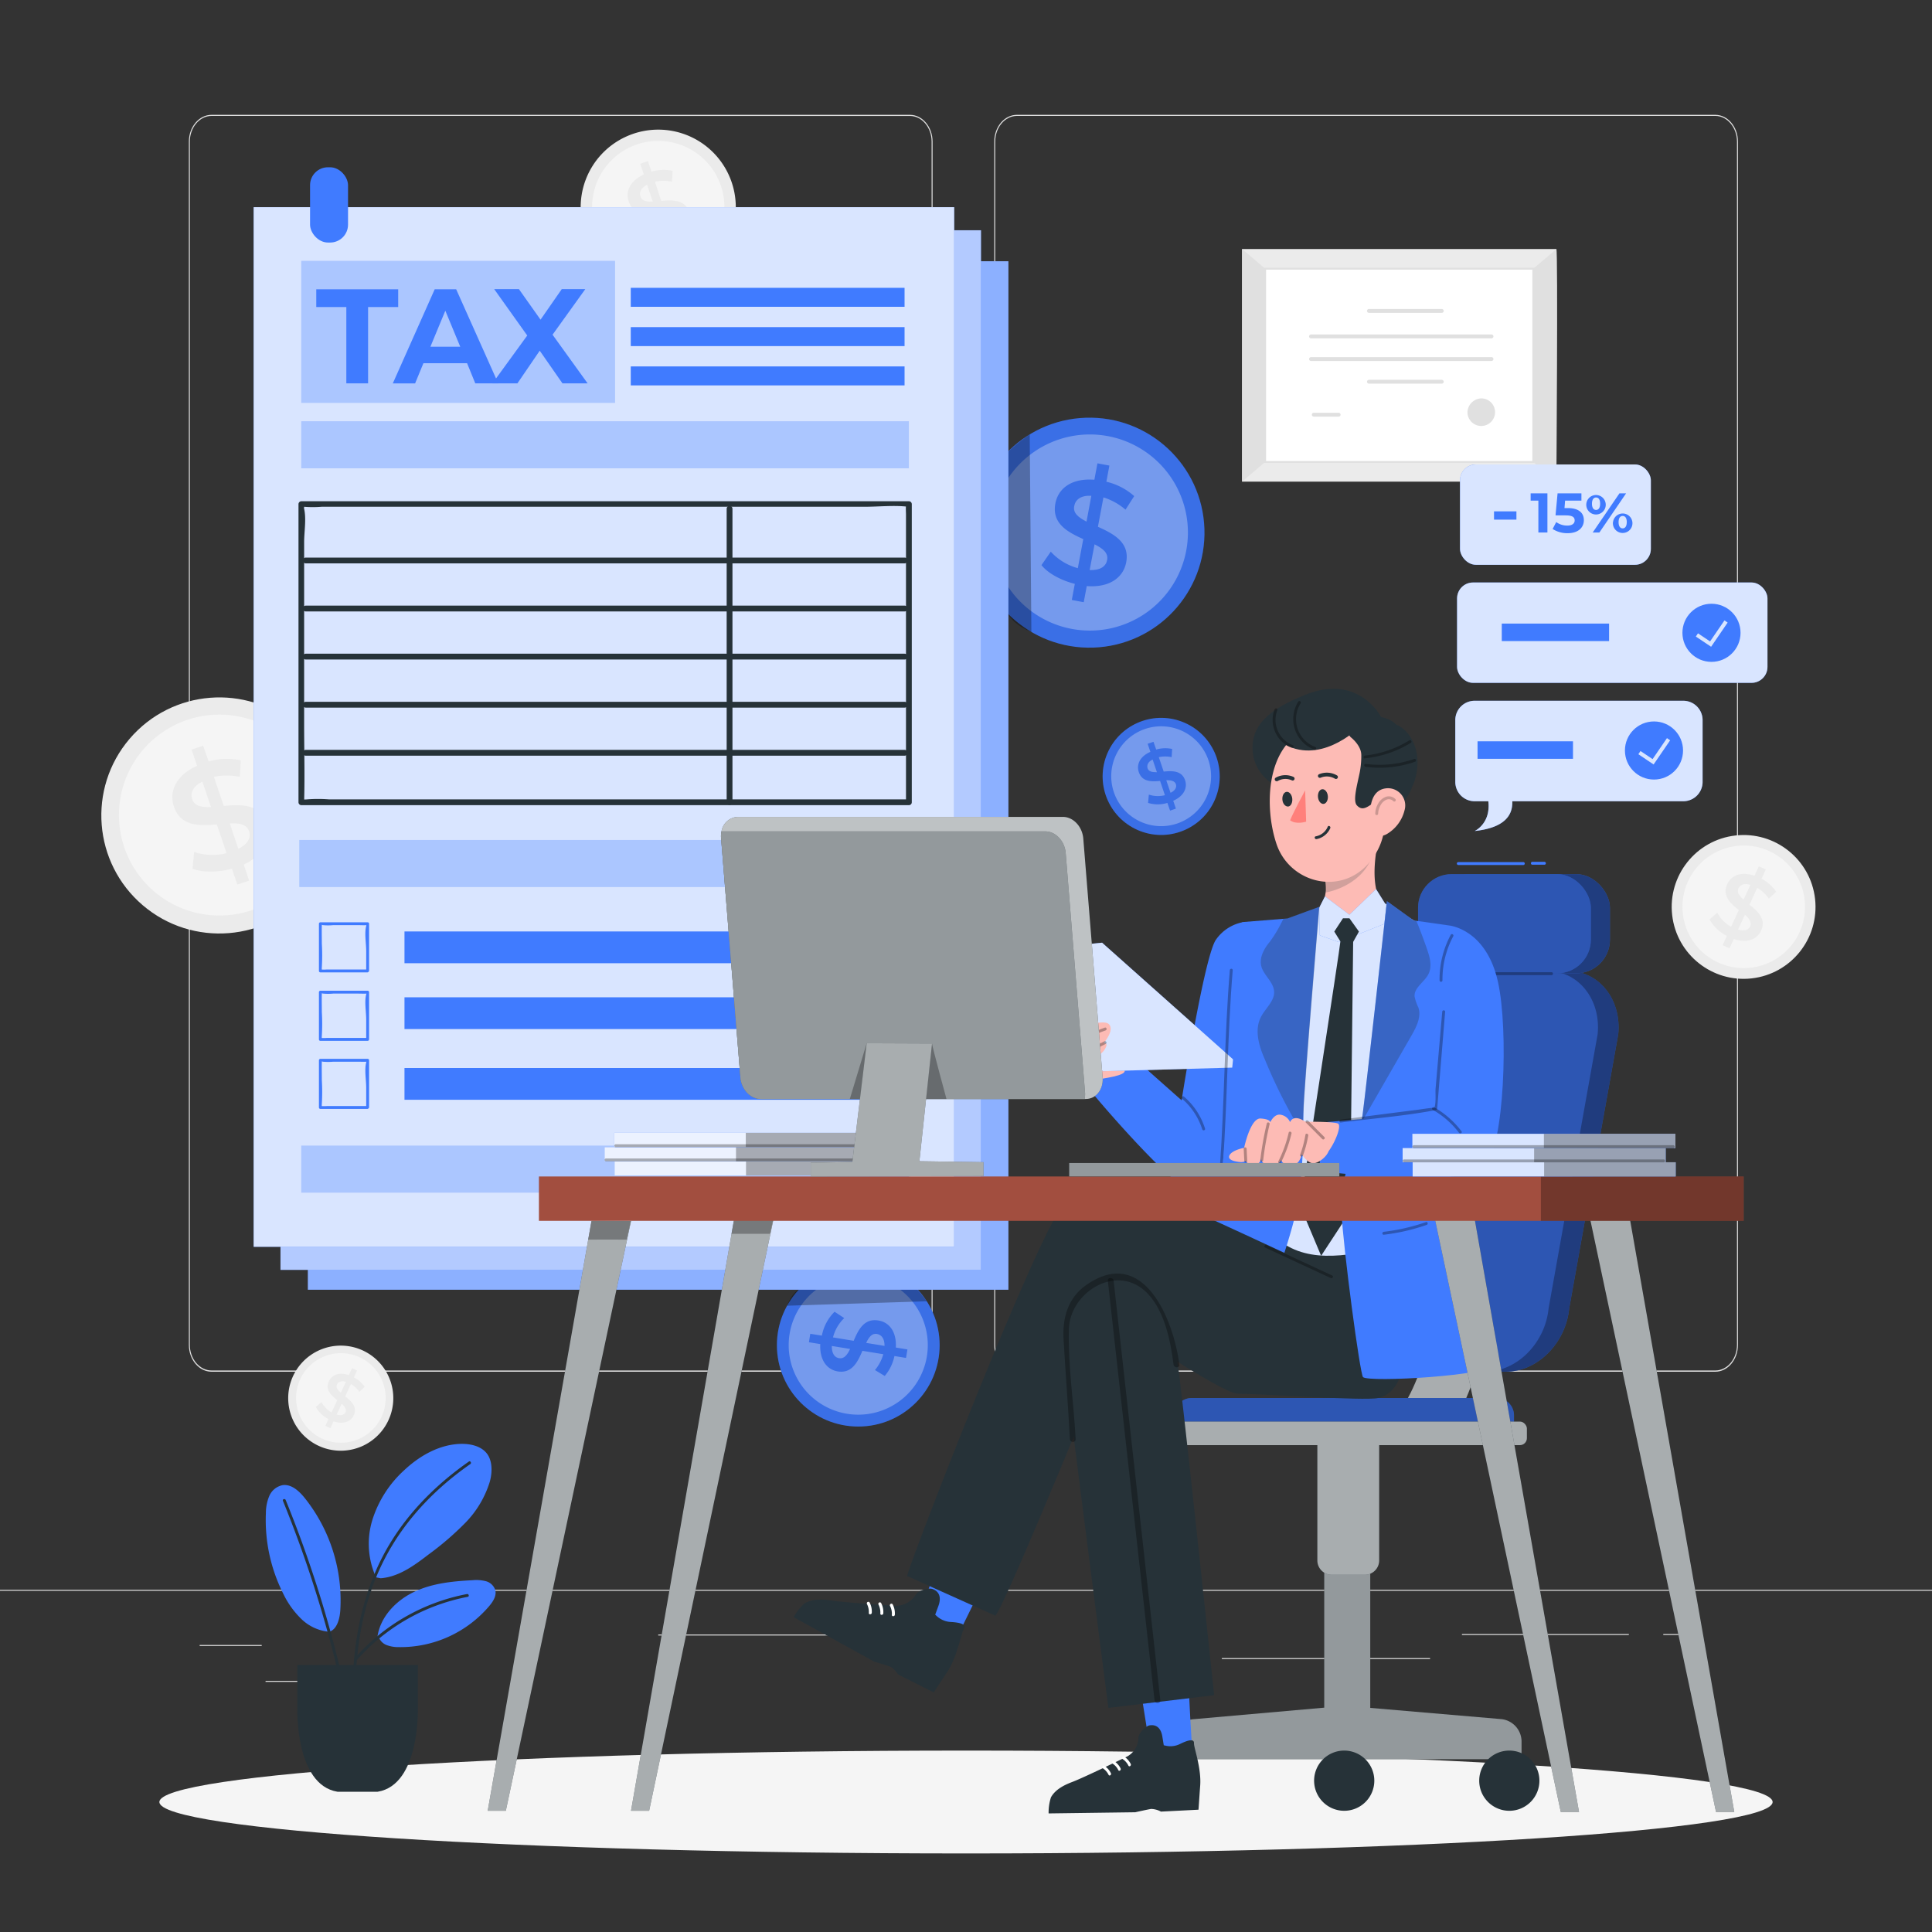 <svg xmlns="http://www.w3.org/2000/svg" viewBox="0 0 500 500"><rect x="0" y="0" width="500" height="500" fill="#333333" stroke="none"/><defs><style>.cls-1{fill:#e0e0e0;}.cls-2{fill:#ebebeb;}.cls-3,.cls-6{fill:#f5f5f5;}.cls-18,.cls-19,.cls-20,.cls-21,.cls-24,.cls-3,.cls-30,.cls-9{isolation:isolate;}.cls-11,.cls-12,.cls-13,.cls-18,.cls-20,.cls-27,.cls-28,.cls-31,.cls-4,.cls-9{fill:#fff;}.cls-4,.cls-5{stroke:#e0e0e0;}.cls-16,.cls-4{stroke-miterlimit:10;}.cls-4{stroke-width:0.5px;}.cls-16,.cls-26,.cls-5{fill:none;}.cls-26,.cls-5{stroke-linecap:round;stroke-linejoin:round;}.cls-14,.cls-7{fill:#407bff;}.cls-8{opacity:0.1;}.cls-10,.cls-14,.cls-19,.cls-22,.cls-9{opacity:0.3;}.cls-11{opacity:0.4;}.cls-12,.cls-18{opacity:0.6;}.cls-13,.cls-16,.cls-17{opacity:0.8;}.cls-15,.cls-17,.cls-24,.cls-30{fill:#263238;}.cls-16{stroke:#fff;}.cls-20,.cls-21{opacity:0.5;}.cls-23{fill:#fdbbb5;}.cls-24,.cls-26{opacity:0.2;}.cls-25{fill:#ff807b;}.cls-26{stroke:#000;stroke-width:0.75px;}.cls-28{opacity:0.9;}.cls-29{fill:#a24e3f;}.cls-31{opacity:0.7;}</style></defs><title>mess</title><g id="Background_complete" data-name="Background complete"><path class="cls-1" d="M443.92,355H263.17c-3.23,0-5.86-3.11-5.86-6.94V36.65c0-3.82,2.63-6.93,5.86-6.93H443.92c3.23,0,5.86,3.11,5.86,6.93v311.4C449.78,351.88,447.15,355,443.92,355ZM263.17,30c-3.09,0-5.61,3-5.61,6.64v311.4c0,3.66,2.52,6.64,5.61,6.64H443.92c3.1,0,5.61-3,5.61-6.64V36.65C449.53,33,447,30,443.92,30Z"/><path class="cls-1" d="M235.49,355H54.75c-3.24,0-5.87-3.11-5.87-6.94V36.65c0-3.82,2.63-6.93,5.87-6.93H235.49c3.24,0,5.86,3.11,5.86,6.93v311.4C241.35,351.88,238.73,355,235.49,355ZM54.75,30c-3.1,0-5.62,3-5.62,6.64v311.4c0,3.66,2.52,6.64,5.62,6.64H235.49c3.1,0,5.61-3,5.61-6.64V36.65c0-3.66-2.51-6.64-5.61-6.64Z"/><rect class="cls-1" y="411.45" width="500" height="0.25"/><rect class="cls-1" x="51.67" y="425.72" width="16.06" height="0.25"/><rect class="cls-1" x="170.35" y="423.01" width="53.53" height="0.25"/><rect class="cls-1" x="68.73" y="435.01" width="36.25" height="0.25"/><rect class="cls-1" x="378.35" y="422.88" width="43.19" height="0.25"/><rect class="cls-1" x="430.45" y="422.88" width="6.33" height="0.25"/><rect class="cls-1" x="316.21" y="429.11" width="53.89" height="0.25"/><path class="cls-2" d="M162.07,35.34a20.07,20.07,0,1,1-10,26.56A20.06,20.06,0,0,1,162.07,35.34Z"/><path class="cls-3" d="M172.12,55l1.47,4.33c1.69-.87,2.16-2,1.81-3C175,55.08,173.73,54.88,172.12,55Z"/><path class="cls-3" d="M165.75,50.88c.4,1.18,1.64,1.35,3.19,1.29l-1.48-4.35C165.82,48.68,165.38,49.8,165.75,50.88Z"/><path class="cls-3" d="M164.87,37.37a17.12,17.12,0,1,0,21.7,10.72h0A17.12,17.12,0,0,0,164.87,37.37ZM174.49,62l.93,2.74-2,.68-.91-2.71a11.28,11.28,0,0,1-6.68,0l.27-2.85a9.93,9.93,0,0,0,5.51.21L170,55.14c-2.94.26-6.15.36-7.3-3-.84-2.5.24-5.25,3.91-7l-.93-2.76,2-.68.92,2.72a11.14,11.14,0,0,1,5.47-.2l-.17,2.81a10.53,10.53,0,0,0-4.4,0L171.12,52c2.94-.26,6.2-.38,7.34,3,.84,2.48-.27,5.26-4,7Z"/><circle class="cls-2" cx="451.25" cy="234.7" r="18.61" transform="translate(-23.61 52.44) rotate(-6.48)"/><path class="cls-3" d="M451.58,236.74l-1.77,3.84c1.69.5,2.71.07,3.14-.87S452.72,237.71,451.58,236.74Z"/><path class="cls-3" d="M449.91,229.93c-.49,1,.24,1.95,1.32,2.9L453,229C451.36,228.49,450.35,229,449.91,229.93Z"/><path class="cls-3" d="M457.94,220.29a15.86,15.86,0,1,0,7.74,21.05h0A15.85,15.85,0,0,0,457.94,220.29ZM448.71,243l-1.12,2.43-1.79-.82,1.12-2.41a10.45,10.45,0,0,1-4.49-4.26l2-1.74a9.24,9.24,0,0,0,3.57,3.66l2-4.34c-2.14-1.7-4.36-3.68-3-6.7,1-2.21,3.5-3.37,7.06-2.17l1.13-2.45L457,225l-1.12,2.41a10.36,10.36,0,0,1,3.8,3.37l-1.91,1.78a10,10,0,0,0-3-2.8l-2,4.39c2.14,1.7,4.4,3.7,3,6.69-1,2.21-3.54,3.37-7.12,2.17Z"/><path class="cls-2" d="M92.66,349a13.6,13.6,0,1,1-17.32,8.38A13.61,13.61,0,0,1,92.66,349Z"/><path class="cls-3" d="M88.43,363.29l-1.3,2.81c1.24.36,2,0,2.3-.63S89.26,364,88.43,363.29Z"/><path class="cls-3" d="M87.21,358.31c-.36.77.17,1.43,1,2.12l1.31-2.82C88.27,357.26,87.53,357.61,87.21,358.31Z"/><path class="cls-3" d="M93.08,351.27a11.59,11.59,0,1,0,5.66,15.39h0A11.59,11.59,0,0,0,93.08,351.27Zm-6.75,16.56-.82,1.78-1.3-.6.81-1.76a7.65,7.65,0,0,1-3.28-3.12l1.46-1.27a6.73,6.73,0,0,0,2.61,2.68l1.47-3.18c-1.56-1.24-3.19-2.69-2.17-4.89.75-1.62,2.57-2.47,5.17-1.59l.83-1.79,1.3.6-.82,1.77a7.54,7.54,0,0,1,2.78,2.45L93,360.22a7.23,7.23,0,0,0-2.18-2.05l-1.48,3.21c1.56,1.24,3.22,2.7,2.21,4.89-.75,1.61-2.59,2.46-5.21,1.58Z"/><circle class="cls-2" cx="56.76" cy="211.05" r="30.55" transform="translate(-140.67 117.34) rotate(-49.56)"/><path class="cls-3" d="M59.46,213.09l2.23,6.6c2.58-1.34,3.3-3,2.76-4.59C63.83,213.28,61.91,213,59.46,213.09Z"/><path class="cls-3" d="M49.76,206.89c.6,1.78,2.49,2.05,4.85,2l-2.24-6.62C49.86,203.52,49.2,205.24,49.76,206.89Z"/><path class="cls-3" d="M48.42,186.32a26,26,0,1,0,33,16.31h0A26,26,0,0,0,48.42,186.32Zm14.65,37.42,1.41,4.17-3.05,1L60,224.82c-3.72,1-7.66,1-10.17,0l.41-4.33a15,15,0,0,0,8.4.31l-2.52-7.43c-4.47.38-9.35.55-11.11-4.62-1.28-3.8.36-8,6-10.57L49.57,194l3-1L54,197.07a16.87,16.87,0,0,1,8.32-.29l-.25,4.27a16.31,16.31,0,0,0-6.71,0l2.55,7.52c4.47-.41,9.43-.58,11.16,4.54,1.29,3.78-.4,8-6,10.64Z"/><rect class="cls-2" x="332.02" y="53.88" width="60.2" height="81.34" transform="translate(267.57 456.67) rotate(-90)"/><rect class="cls-4" x="337.12" y="59.84" width="50.01" height="69.41" transform="translate(267.57 456.67) rotate(-90)"/><polygon class="cls-1" points="321.45 124.65 327.42 119.55 327.42 69.54 321.45 64.45 321.45 124.65"/><path class="cls-1" d="M402.79,124.65l-6-5.1v-50l6-5.09C403.23,64.62,402.79,124.65,402.79,124.65Z"/><path class="cls-5" d="M339.29,87.06H386"/><path class="cls-5" d="M339.29,92.92H386"/><path class="cls-5" d="M354.28,98.79h18.85"/><path class="cls-5" d="M346.44,107.32H340"/><path class="cls-1" d="M383.6,103.11a3.57,3.57,0,1,1-3.82,3.56A3.69,3.69,0,0,1,383.6,103.11Z"/><path class="cls-5" d="M354.28,80.47h18.85"/></g><g id="Shadow"><path class="cls-6" d="M458.75,466.36c0,7.35-93.46,13.31-208.75,13.31s-208.75-6-208.75-13.31S134.71,453.05,250,453.05,458.75,459,458.75,466.36Z"/></g><g id="Coins"><circle class="cls-7" cx="300.5" cy="200.91" r="15.15" transform="translate(6.39 411.07) rotate(-69.31)"/><circle class="cls-8" cx="300.5" cy="200.91" r="15.15" transform="translate(6.39 411.07) rotate(-69.31)"/><path class="cls-9" d="M301.83,201.93l1.11,3.26c1.28-.66,1.64-1.48,1.37-2.27S303.05,201.87,301.83,201.93Z"/><path class="cls-9" d="M297,198.85c.3.88,1.24,1,2.41,1l-1.11-3.29C297.07,197.18,296.75,198,297,198.85Z"/><path class="cls-9" d="M296.36,188.65a12.92,12.92,0,1,0,16.38,8.08h0A12.92,12.92,0,0,0,296.36,188.65Zm7.26,18.56.7,2.06-1.51.52-.69-2a8.51,8.51,0,0,1-5,0l.2-2.14a7.55,7.55,0,0,0,4.16.15l-1.25-3.69c-2.21.19-4.64.27-5.51-2.29-.63-1.88.18-4,3-5.24l-.71-2.09,1.51-.51.7,2a8.49,8.49,0,0,1,4.13-.15l-.13,2.12a8.07,8.07,0,0,0-3.32,0l1.26,3.73c2.22-.2,4.68-.29,5.54,2.25.63,1.88-.2,4-3,5.28Z"/><circle class="cls-7" cx="281.96" cy="137.85" r="29.76" transform="translate(-4.44 9.48) rotate(-1.91)"/><circle class="cls-8" cx="281.96" cy="137.85" r="29.76" transform="translate(-4.44 9.48) rotate(-1.91)"/><path class="cls-9" d="M283.27,140.87,282,147.54c2.82.09,4.22-1,4.52-2.59C286.9,143.11,285.41,141.94,283.27,140.87Z"/><path class="cls-9" d="M278,131c-.34,1.81,1.13,2.93,3.19,4l1.25-6.7C279.69,128.17,278.31,129.31,278,131Z"/><path class="cls-9" d="M286.67,112.86A25.38,25.38,0,1,0,307,142.48h0A25.38,25.38,0,0,0,286.67,112.86Zm-5.41,38.77-.79,4.22-3.09-.58.78-4.17c-3.64-.91-7-2.78-8.63-4.85l2.41-3.48a14.62,14.62,0,0,0,7,4.27l1.41-7.52c-4-1.8-8.2-4-7.22-9.22.71-3.84,4.11-6.6,10.09-6.14l.8-4.25,3.09.58-.78,4.18a16.46,16.46,0,0,1,7.2,3.72l-2.25,3.51a16,16,0,0,0-5.71-3.17l-1.43,7.6c4,1.8,8.29,4,7.32,9.19-.72,3.83-4.16,6.61-10.19,6.16Z"/><path class="cls-10" d="M266.49,112.43l.43,51.11s-5-1.84-6.37-5.32,0-41,0-41A52.17,52.17,0,0,1,266.49,112.43Z"/><circle class="cls-7" cx="222.12" cy="348.13" r="21.06"/><circle class="cls-8" cx="222.12" cy="348.13" r="21.06"/><path class="cls-9" d="M220,349.11l-4.74-.77c0,2,.76,3,1.91,3.16C218.47,351.71,219.28,350.64,220,349.11Z"/><path class="cls-9" d="M226.92,345.22c-1.28-.21-2.06.85-2.76,2.32l4.76.78C228.93,346.37,228.1,345.41,226.92,345.22Z"/><path class="cls-9" d="M239.87,351.06a18,18,0,1,0-20.62,14.83h0A18,18,0,0,0,239.87,351.06Zm-27.52-3.2-3-.49.35-2.19,3,.48a11.71,11.71,0,0,1,3.29-6.18l2.5,1.64a10.48,10.48,0,0,0-2.91,5l5.35.88c1.21-2.85,2.69-5.87,6.4-5.26,2.73.44,4.74,2.8,4.51,7l3,.49-.36,2.2-3-.49a11.6,11.6,0,0,1-2.51,5.16l-2.53-1.53a11.23,11.23,0,0,0,2.16-4.1l-5.41-.88c-1.2,2.85-2.7,5.93-6.38,5.33-2.72-.45-4.74-2.84-4.52-7.11Z"/><path class="cls-10" d="M239.85,336.77l-36.16,1.15s1.23-3.59,3.67-4.6,29-.67,29-.67A37.52,37.52,0,0,1,239.85,336.77Z"/></g><g id="Documents"><rect class="cls-7" x="79.68" y="67.61" width="181.29" height="266.17"/><rect class="cls-11" x="79.68" y="67.61" width="181.29" height="266.17"/><rect class="cls-7" x="72.59" y="59.59" width="181.29" height="269.05"/><rect class="cls-12" x="72.59" y="59.59" width="181.29" height="269.05"/><rect class="cls-7" x="65.65" y="53.62" width="181.29" height="269.05"/><rect class="cls-13" x="65.65" y="53.62" width="181.29" height="269.05"/><rect class="cls-14" x="77.96" y="67.5" width="81.22" height="36.77"/><path class="cls-7" d="M89.63,79.46H81.85V74.87h21.2v4.59H95.26V99.21H89.63Z"/><path class="cls-7" d="M120.88,94h-11.3l-2.15,5.22h-5.77L112.5,74.87h5.56l10.88,24.34H123Zm-1.77-4.27-3.86-9.32-3.86,9.32Z"/><path class="cls-7" d="M145.56,99.21l-5.88-8.45-5.77,8.45h-6.46l9-12.38-8.55-12h6.4l5.59,7.9,5.49-7.9h6.09L143,86.62l9.07,12.59Z"/><rect class="cls-7" x="163.24" y="74.49" width="70.86" height="4.91"/><rect class="cls-7" x="163.24" y="84.66" width="70.86" height="4.91"/><rect class="cls-7" x="163.24" y="94.83" width="70.86" height="4.91"/><rect class="cls-14" x="77.96" y="109.02" width="157.26" height="12.18"/><rect class="cls-14" x="77.96" y="296.48" width="157.26" height="12.18"/><rect class="cls-14" x="77.45" y="217.39" width="157.77" height="12.18"/><rect class="cls-7" x="104.68" y="241.06" width="129.14" height="8.22"/><rect class="cls-7" x="104.68" y="258.1" width="129.14" height="8.22"/><rect class="cls-7" x="104.68" y="276.4" width="129.14" height="8.22"/><path class="cls-15" d="M235.22,206.88H85.16a36.28,36.28,0,0,0-5.71,0,6.84,6.84,0,0,1-1.28,0c-.46,0,.52,1.19.54.41.19-6.64,0-13.32,0-20v-47c0-2.6.6-6,0-8.57-.13-.54.36-1.67-.37-.93s-.19.28.29.36a28.75,28.75,0,0,0,4.64,0H223.76c3.66,0,7.65-.44,11.29,0,.2,0-.5-1.23-.58-.33s0,1.66,0,2.48v74.26a.75.75,0,0,0,1.5,0V130.47a.76.76,0,0,0-.75-.75H78a.76.76,0,0,0-.75.75v77.16a.76.76,0,0,0,.75.75H235.22A.75.75,0,0,0,235.22,206.88Z"/><path class="cls-15" d="M188.06,131.67v75.9a.75.75,0,0,0,1.5,0v-75.9a.75.75,0,0,0-1.5,0Z"/><path class="cls-15" d="M79.12,145.8h155a.75.75,0,0,0,0-1.5h-155a.75.75,0,0,0,0,1.5Z"/><path class="cls-15" d="M79.12,158.24h155a.75.75,0,0,0,0-1.5h-155a.75.75,0,0,0,0,1.5Z"/><path class="cls-15" d="M79.12,170.68h155a.75.75,0,0,0,0-1.5h-155a.75.75,0,0,0,0,1.5Z"/><path class="cls-15" d="M79.12,183.13h155a.75.75,0,0,0,0-1.5h-155a.75.75,0,0,0,0,1.5Z"/><path class="cls-15" d="M79.12,195.57h155a.75.75,0,0,0,0-1.5h-155a.75.75,0,0,0,0,1.5Z"/><path class="cls-7" d="M95.12,250.9H84.64a9.86,9.86,0,0,1-1.63,0c-.26-.05.29.6.28.22a4.28,4.28,0,0,1,0-.8,51.9,51.9,0,0,0,0-6.11c0-1.66-.05-3.33,0-5,0,.33-.61,0,.32.22a14.22,14.22,0,0,0,2.61,0h6.62c.65,0,1.33.05,2,0,.15,0,.13-.57-.07.2-.49,1.89,0,4.54,0,6.49v5.14a.38.38,0,0,0,.75,0V239.06a.38.38,0,0,0-.38-.37H82.91a.38.38,0,0,0-.37.37v12.21a.38.38,0,0,0,.37.38H95.12A.38.38,0,0,0,95.12,250.9Z"/><path class="cls-7" d="M95.12,268.61H84.64a9.86,9.86,0,0,1-1.63,0c-.26-.05.29.6.28.22a4.28,4.28,0,0,1,0-.8,51.9,51.9,0,0,0,0-6.11c0-1.66-.05-3.33,0-5,0,.33-.61,0,.32.22a14.22,14.22,0,0,0,2.61,0h6.62c.65,0,1.33.05,2,0,.15,0,.13-.58-.07.2-.49,1.89,0,4.54,0,6.49V269a.38.38,0,0,0,.75,0V256.77a.38.38,0,0,0-.38-.37H82.91a.38.38,0,0,0-.37.37V269a.38.38,0,0,0,.37.38H95.12A.38.38,0,0,0,95.12,268.61Z"/><path class="cls-7" d="M95.12,286.24H84.64a9.86,9.86,0,0,1-1.63,0c-.26-.05.29.6.28.21a4.17,4.17,0,0,1,0-.79,51.9,51.9,0,0,0,0-6.11c0-1.67-.05-3.33,0-5,0,.32-.61,0,.32.22a15.17,15.17,0,0,0,2.61,0h6.62c.65,0,1.33.05,2,0,.15,0,.13-.58-.07.2-.49,1.89,0,4.54,0,6.49v5.14a.38.38,0,0,0,.75,0V274.4a.38.38,0,0,0-.38-.37H82.91a.38.38,0,0,0-.37.37v12.21a.38.38,0,0,0,.37.38H95.12A.38.38,0,0,0,95.12,286.24Z"/><rect class="cls-7" x="80.24" y="43.29" width="9.83" height="19.48" rx="4.63"/></g><g id="Speech_Bubbles" data-name="Speech Bubbles"><rect class="cls-7" x="377.09" y="150.75" width="80.33" height="25.97" rx="4.12"/><rect class="cls-13" x="377.09" y="150.75" width="80.33" height="25.97" rx="4.12"/><path class="cls-7" d="M381.63,181.36h54a5,5,0,0,1,5,5v16a5,5,0,0,1-5,5H391.39c0,1.79,0,6.69-9.74,7.7,0,0,4.2-1.9,3.53-7.7h-3.55a5,5,0,0,1-5-5v-16A5,5,0,0,1,381.63,181.36Z"/><path class="cls-13" d="M381.63,181.36h54a5,5,0,0,1,5,5v16a5,5,0,0,1-5,5H391.39c0,1.79,0,6.69-9.74,7.7,0,0,4.2-1.9,3.53-7.7h-3.55a5,5,0,0,1-5-5v-16A5,5,0,0,1,381.63,181.36Z"/><rect class="cls-7" x="377.85" y="120.2" width="49.39" height="25.97" rx="4.12"/><rect class="cls-13" x="377.85" y="120.2" width="49.39" height="25.97" rx="4.12"/><path class="cls-7" d="M400.47,127.68v10.13h-2.34v-8.25h-2v-1.88Z"/><path class="cls-7" d="M409.9,134.63c0,1.79-1.32,3.36-4.21,3.36a7,7,0,0,1-3.87-1.09l.93-1.79a4.84,4.84,0,0,0,2.88.91c1.17,0,1.89-.49,1.89-1.32s-.52-1.32-2.36-1.32h-2.59l.53-5.7h6.17v1.88h-4.22l-.16,1.93h.82C408.71,131.49,409.9,132.83,409.9,134.63Z"/><path class="cls-7" d="M410.54,130.36a2.52,2.52,0,1,1,2.52,2.79A2.52,2.52,0,0,1,410.54,130.36Zm3.57,0c0-1.09-.42-1.61-1.05-1.61s-1.06.54-1.06,1.61.43,1.61,1.06,1.61S414.11,131.45,414.11,130.36Zm5-2.68h1.72l-6.91,10.13h-1.73Zm-1.66,7.46a2.52,2.52,0,1,1,2.5,2.79A2.52,2.52,0,0,1,417.43,135.14Zm3.56,0c0-1.08-.42-1.61-1.06-1.61s-1.06.52-1.06,1.61.44,1.6,1.06,1.6S421,136.21,421,135.14Z"/><rect class="cls-7" x="386.65" y="132.34" width="5.8" height="2.14"/><rect class="cls-7" x="388.66" y="161.38" width="27.77" height="4.53"/><circle class="cls-7" cx="442.93" cy="163.77" r="7.52"/><polyline class="cls-16" points="439.16 164.32 442.7 166.69 446.7 160.84"/><rect class="cls-7" x="382.39" y="191.85" width="24.7" height="4.53"/><circle class="cls-7" cx="428.05" cy="194.23" r="7.52"/><polyline class="cls-16" points="424.28 194.78 427.82 197.15 431.82 191.31"/></g><g id="Character"><path class="cls-17" d="M379.15,281.67s-3.67,73.57-19.52,86.23h16.95s15.11-25.06,16.24-86.23Z"/><path class="cls-18" d="M379.15,281.67s-3.67,73.57-19.52,86.23h16.95s15.11-25.06,16.24-86.23Z"/><path class="cls-7" d="M303.94,361.81h87.88a0,0,0,0,1,0,0v7.7a4.49,4.49,0,0,1-4.49,4.49h-78.9a4.49,4.49,0,0,1-4.49-4.49v-7.7A0,0,0,0,1,303.94,361.81Z" transform="translate(695.76 735.8) rotate(180)"/><path class="cls-19" d="M303.94,361.81h87.88a0,0,0,0,1,0,0v7.7a4.49,4.49,0,0,1-4.49,4.49h-78.9a4.49,4.49,0,0,1-4.49-4.49v-7.7A0,0,0,0,1,303.94,361.81Z" transform="translate(695.76 735.8) rotate(180)"/><path class="cls-15" d="M388.5,444.9,354.62,442V388.62H342.71v53.32l-34,3a5.86,5.86,0,0,0-5.28,5.82v4.52h90.35v-4.52A5.85,5.85,0,0,0,388.5,444.9Z"/><path class="cls-20" d="M388.5,444.9,354.62,442V388.62H342.71v53.32l-34,3a5.86,5.86,0,0,0-5.28,5.82v4.52h90.35v-4.52A5.85,5.85,0,0,0,388.5,444.9Z"/><path class="cls-15" d="M355.67,460.83a7.79,7.79,0,1,1-7.79-7.78A7.79,7.79,0,0,1,355.67,460.83Z"/><path class="cls-15" d="M382.82,460.83a7.79,7.79,0,1,0,7.78-7.78A7.78,7.78,0,0,0,382.82,460.83Z"/><path class="cls-15" d="M340.93,369.68h16a0,0,0,0,1,0,0v34.16a3.71,3.71,0,0,1-3.71,3.71h-8.58a3.71,3.71,0,0,1-3.71-3.71V369.68A0,0,0,0,1,340.93,369.68Z"/><path class="cls-18" d="M340.93,369.68h16a0,0,0,0,1,0,0v34.16a3.71,3.71,0,0,1-3.71,3.71h-8.58a3.71,3.71,0,0,1-3.71-3.71V369.68A0,0,0,0,1,340.93,369.68Z"/><rect class="cls-15" x="300.6" y="367.9" width="94.57" height="6.1" rx="1.81" transform="translate(695.76 741.9) rotate(180)"/><rect class="cls-18" x="300.6" y="367.9" width="94.57" height="6.1" rx="1.81" transform="translate(695.76 741.9) rotate(180)"/><path class="cls-7" d="M389.69,355H361.78c-8.18,0-14.08-7.35-13.19-16.41l12.69-70.93c.89-9.06,8.24-16.41,16.42-16.41h27.91c8.18,0,14.08,7.35,13.19,16.41l-12.69,70.93C405.22,347.64,397.87,355,389.69,355Z"/><path class="cls-19" d="M389.69,355H361.78c-8.18,0-14.08-7.35-13.19-16.41l12.69-70.93c.89-9.06,8.24-16.41,16.42-16.41h27.91c8.18,0,14.08,7.35,13.19,16.41l-12.69,70.93C405.22,347.64,397.87,355,389.69,355Z"/><path class="cls-19" d="M405.61,251.24h-5.33c8.18,0,14.08,7.35,13.19,16.41l-12.69,70.93c-.89,9.06-8.24,16.41-16.42,16.41h5.33c8.18,0,15.53-7.35,16.42-16.41l12.69-70.93C419.69,258.59,413.79,251.24,405.61,251.24Z"/><rect class="cls-7" x="371.93" y="226.22" width="44.72" height="25.67" rx="8.71"/><rect class="cls-21" x="371.93" y="226.22" width="44.72" height="25.67" rx="8.71"/><rect class="cls-7" x="366.99" y="226.22" width="44.72" height="25.67" rx="8.71"/><rect class="cls-19" x="366.99" y="226.22" width="44.72" height="25.67" rx="8.71"/><g class="cls-22"><path d="M401.59,251.61h-20a.38.38,0,0,0,0,.75h20a.38.38,0,0,0,0-.75Z"/></g><path class="cls-15" d="M357.42,185.56s-5.68-11.31-19.56-5.77c-8.76,3.49-14.88,7.8-13.52,15.79.9,5.31,6.27,9,9.55,8.64s26.81-9.93,26.81-9.93S365.75,187.41,357.42,185.56Z"/><path class="cls-23" d="M358.59,235.21c-5-5.56-2.32-17-.36-24.16l-16.61,11.58a19.31,19.31,0,0,1,.67,2.67c.35,1.63.91,2.23.84,5.24a15.13,15.13,0,0,1-1.56,5.12s.48,4.32,7.72,4.66A16.64,16.64,0,0,0,358.59,235.21Z"/><path class="cls-24" d="M355.73,217.76c-.13,8.63-8.15,12.41-12.64,13.21a11,11,0,0,0-.81-5.65Z"/><path class="cls-23" d="M358.6,201.5c.23,10.33.56,16.14-4.34,21.85-7.37,8.58-20.51,5.13-23.9-4.92-3.06-9.05-2.91-24.42,7.11-29.34A14.5,14.5,0,0,1,358.6,201.5Z"/><path class="cls-15" d="M343.65,206.05c.09,1-.41,1.95-1.12,2s-1.35-.75-1.44-1.8.41-1.95,1.12-2S343.56,205,343.65,206.05Z"/><path class="cls-15" d="M334.44,206.73c.09,1.05-.41,2-1.12,2s-1.36-.75-1.44-1.8.41-1.95,1.12-2S334.35,205.68,334.44,206.73Z"/><path class="cls-25" d="M337.77,204.55s-3,5.53-3.89,7.75c1.61,1.19,4.15.34,4.15.34Z"/><path class="cls-15" d="M346,201.53a.52.52,0,0,1-.51,0,4.16,4.16,0,0,0-3.67-.28.52.52,0,0,1-.68-.21.49.49,0,0,1,.23-.67,5.22,5.22,0,0,1,4.63.3.48.48,0,0,1,.18.67A.45.45,0,0,1,346,201.53Z"/><path class="cls-15" d="M330.18,202.13a.45.45,0,0,1-.21-.2.48.48,0,0,1,.19-.67,5.12,5.12,0,0,1,4.61-.19.5.5,0,0,1,.21.67.5.5,0,0,1-.68.2,4,4,0,0,0-3.64.19A.51.51,0,0,1,330.18,202.13Z"/><path class="cls-15" d="M352,188s-9,9.26-18.42,5.2S344,179.07,352,188Z"/><path class="cls-15" d="M364.69,190.27c-3.2-4.42-7.51-3-7.51-3a12.88,12.88,0,0,0-.82,2.51c-2.24-1.41-4.42-2.45-5.67-2.17-3.36.76-1.15,3.16-1.15,3.16s2.66,2,2.76,4.51a22.27,22.27,0,0,1-.43,4.75c-.69,3.33-1.8,7.26-.69,8.42,1.82,1.9,3.2-.2,7.17-2.58a4.5,4.5,0,0,1,2-.66c-.78,3.59-1.55,6.57-2.19,8.72a15.39,15.39,0,0,1-.64,1.78c3-4,6.37-8.67,7.41-10.78a7.68,7.68,0,0,0,.49-1.23C367,200.61,367.89,194.69,364.69,190.27Z"/><path class="cls-23" d="M363.5,209.68a9.85,9.85,0,0,1-4.49,6.11c-3,1.81-4.48-1.44-4.45-4.7,0-2.94.59-6.56,4-7.05A4.46,4.46,0,0,1,363.5,209.68Z"/><path class="cls-26" d="M360.85,207.06a2,2,0,0,0-2.09-.48,3.32,3.32,0,0,0-1.69,1.45,5,5,0,0,0-.78,2.54"/><g class="cls-22"><path d="M353.25,196.25a28.2,28.2,0,0,0,11.87-4c.41-.26,0-.91-.38-.65a27.34,27.34,0,0,1-11.49,3.94c-.47.05-.48.81,0,.75Z"/></g><g class="cls-22"><path d="M353.43,198.45a27.81,27.81,0,0,0,12.77-1.31c.46-.15.26-.88-.2-.72a27.51,27.51,0,0,1-12.57,1.28c-.48-.06-.47.7,0,.75Z"/></g><g class="cls-22"><path d="M340.38,193.32A7.7,7.7,0,0,1,336.61,182a.37.37,0,0,0-.65-.37,8.47,8.47,0,0,0,4.22,12.39c.45.18.64-.55.2-.73Z"/></g><g class="cls-22"><path d="M334.57,192.86a7.05,7.05,0,0,1-4-9.08c.16-.45-.57-.65-.72-.2a7.78,7.78,0,0,0,4.35,9.93c.44.19.82-.46.38-.65Z"/></g><path class="cls-15" d="M340.72,217.16a4.88,4.88,0,0,0,3.55-2.83c.19-.44-.46-.82-.65-.38a4.17,4.17,0,0,1-3.1,2.49c-.48.09-.28.81.2.72Z"/><path class="cls-7" d="M368,239.46l-9.43-5.59-9.19,3.78-8.26-2.72-4.21,2.72-4,10.79s-7.44,82.1-6.71,82.76,34.06,13.89,34.06,13.89l13-93.88Z"/><path class="cls-13" d="M368,239.46l-9.43-5.59-9.19,3.78-8.26-2.72-4.21,2.72-4,10.79s-7.44,82.1-6.71,82.76,34.06,13.89,34.06,13.89l13-93.88Z"/><path class="cls-15" d="M346.89,243.64c.05.71-10.39,68.51-10.39,68.51L341.91,325l7.71-11.78-.06-13.62.64-56.23Z"/><polygon class="cls-7" points="341.41 234.91 342.9 231.98 349.22 236.73 356.13 230.1 358.8 234.39 358.28 239.09 346.45 243.81 341.56 242.06 341.41 234.91"/><polygon class="cls-13" points="341.41 234.91 342.9 231.98 349.22 236.73 356.13 230.1 358.8 234.39 358.28 239.09 346.45 243.81 341.56 242.06 341.41 234.91"/><polygon class="cls-15" points="345.31 241.09 347.56 237.65 349.23 237.65 351.69 241.09 350.01 244.09 347.17 244.09 345.31 241.09"/><path class="cls-7" d="M314.71,243.16c-3,4.06-8.91,41.6-8.91,41.6l-13.92-12.35s-10.83,8-10.65,8.59,17.6,21.09,24.48,25.68,12.7-2.3,12.7-2.3l3.24-63.9v-1.82A11,11,0,0,0,314.71,243.16Z"/><g class="cls-22"><path d="M305.91,284.35a17.51,17.51,0,0,1,5.23,7.92c.15.46.87.26.72-.2a18.11,18.11,0,0,0-5.42-8.25c-.36-.32-.89.21-.53.53Z"/></g><path class="cls-23" d="M291,276.91c-.91-1.48-9.17-5.61-9.17-5.61l-4.55,2.42.35.36c1.25,1.27,5.51,5.52,6.35,5.31C285,279.14,291.88,278.4,291,276.91Z"/><path class="cls-7" d="M250,244.63c8.42,2.32,35.22-.66,35.22-.66l36.22,32.26-36,1S248.51,244.22,250,244.63Z"/><path class="cls-13" d="M250,244.63c8.42,2.32,35.22-.66,35.22-.66l36.22,32.26-36,1S248.51,244.22,250,244.63Z"/><path class="cls-23" d="M270.67,265.9c.23-.31-.2-3.12,2.24-3.7s10.24-2.15,9.55,0-5.87,3.31-5.87,3.31v1.27s8.7-3.31,10.36-1.76-1.37,5-1.37,5,1.47-.39.39,1.46-4.47,3.41-6.91,3-2.25-.88-3.81-2.83S270.08,266.68,270.67,265.9Z"/><g class="cls-22"><path d="M278.08,270.31a52.93,52.93,0,0,1,8.05-3.64c.45-.16.26-.88-.2-.72a53.28,53.28,0,0,0-8.22,3.71.37.37,0,0,0,.37.65Z"/></g><g class="cls-22"><path d="M279.92,272.8a39.57,39.57,0,0,0,6.26-2.65c.43-.22.05-.87-.38-.65a38.26,38.26,0,0,1-6.08,2.58c-.45.15-.26.87.2.72Z"/></g><path class="cls-15" d="M330.91,326.5l1.69-4.38c8.44,5.26,19.57,2.15,30.36-.29,0,0-.57,27.69-.57,27.3S330.91,326.5,330.91,326.5Z"/><g class="cls-22"><path d="M318.28,251.07c-1.4,16.94-1.37,34-2.57,50.92,0,.48.71.47.75,0,1.2-17,1.17-34,2.57-50.92,0-.48-.71-.48-.75,0Z"/></g><path class="cls-7" d="M341.41,234.7l-8.22,3-11.68.94L319.72,268l-3.23,32.68s-6.9,35.64-5.26,39,12.43,6.48,13.24,5.89,9-22.75,11-32.28,1.8-20.92,1.86-25.95S341.41,234.7,341.41,234.7Z"/><g class="cls-22"><path class="cls-15" d="M333.19,237.65h-1a36,36,0,0,1-3.5,6c-1.53,1.81-2.85,4.15-2.26,6.44s3.17,4.05,3.31,6.51-2.25,4.35-3.41,6.59c-1.74,3.37-.54,7.47,1,10.95a132.28,132.28,0,0,0,10,19.63,34,34,0,0,1,.07-6.48c.06-5,4.08-52.63,4.08-52.63Z"/></g><path class="cls-7" d="M377.35,223.86h16.94a.38.38,0,0,0,0-.75H377.35a.38.38,0,0,0,0,.75Z"/><path class="cls-7" d="M396.52,223.79h3.23a.38.38,0,0,0,0-.75h-3.23a.38.38,0,0,0,0,.75Z"/><path class="cls-7" d="M298,454.83,295.4,438.6s12.58-2.33,12.34-2.16.82,17,.82,17Z"/><path class="cls-15" d="M309,451.18c.1-1.44-2-.63-3.61.16a5.53,5.53,0,0,1-3.73.44l-.48-.11-.37-2.28c-.33-2-1.42-3.19-3.31-2.86-.93.17-2.84,1.9-2.87,3.27a5.63,5.63,0,0,1-3.37,5s-10.67,5.19-13.68,6.34c-1.79.68-4.36,1.79-5.59,4a12.72,12.72,0,0,0-.61,4.17l22.42-.3s3.2-.72,4.12-.86a5.75,5.75,0,0,1,2.53.69l9.72-.49c.07-.89.34-5,.42-6C311,457.71,309,452.48,309,451.18Z"/><path class="cls-27" d="M285.37,457.06a.35.35,0,0,1,.46-.05,4.82,4.82,0,0,1,1.67,1.89c.21.42-.39.85-.6.42a4.34,4.34,0,0,0-1.46-1.67.38.38,0,0,1-.08-.58Z"/><path class="cls-27" d="M287.88,455.78a.37.37,0,0,1,.47,0,4.79,4.79,0,0,1,1.66,1.89c.21.42-.38.86-.6.43a4.12,4.12,0,0,0-1.46-1.67.4.4,0,0,1-.07-.59Z"/><path class="cls-27" d="M290.5,454.68a.36.36,0,0,1,.47-.05,4.84,4.84,0,0,1,1.66,1.88c.21.43-.38.86-.6.43a4.19,4.19,0,0,0-1.46-1.67.39.39,0,0,1-.07-.59Z"/><path class="cls-7" d="M237.37,419.07l6.12-16.27s12.8,4.44,12.49,4.46-8.13,16.09-8.13,16.09Z"/><path class="cls-15" d="M249.48,421.51c.84-1.27-1.55-1.64-3.41-1.74a5.89,5.89,0,0,1-3.66-1.54l-.38-.35.84-2.3c.73-2,.36-3.67-1.55-4.35-.94-.34-3.6.26-4.35,1.51a6,6,0,0,1-5.7,2.81s-12.53-.79-15.9-1.31c-2-.31-4.94-.62-7.23.77a13.38,13.38,0,0,0-2.74,3.51L226.19,430s3.33,1,4.25,1.36,2,2,2,2l9.2,4.62c.53-.78,2.9-4.39,3.54-5.33C247.85,428.53,248.72,422.65,249.48,421.51Z"/><path class="cls-27" d="M224.62,414.56a.38.38,0,0,1,.45.2,5,5,0,0,1,.55,2.6c0,.5-.8.59-.77.08a4.59,4.59,0,0,0-.47-2.3.41.41,0,0,1,.23-.58Z"/><path class="cls-27" d="M227.6,414.7a.37.37,0,0,1,.45.19,5.05,5.05,0,0,1,.55,2.61c0,.5-.8.59-.77.08a4.57,4.57,0,0,0-.47-2.3.41.41,0,0,1,.23-.58Z"/><path class="cls-27" d="M230.59,415.05a.37.37,0,0,1,.45.19,5.05,5.05,0,0,1,.55,2.61c0,.5-.8.59-.78.08a4.37,4.37,0,0,0-.47-2.3.42.42,0,0,1,.24-.58Z"/><path class="cls-15" d="M234.78,407.88c-.29-1.17,34.48-91.06,41.07-97,8.85-8,25.22-.91,34.41,3.17s52.36,24.26,52.36,24.26,4.49,21.17-6,23.5c-3.49.78-30.64-1.12-36.31-1.12-3.95,0-30.47-18-30.47-18s-29,71.38-32.21,75.46"/><path class="cls-15" d="M275.85,355c0,2,11,87,11,87l27.37-3.28s-8.19-77.61-9.36-85.19a56.75,56.75,0,0,0-6.41-18.65C292.4,324.51,272.73,330.34,275.85,355Z"/><g class="cls-22"><path d="M305.21,353.13c-1.42-11.35-9.19-31.06-24.13-20.54-4.73,3.32-6.15,8.54-5.83,14,.5,8.61,1.18,17.21,1.63,25.83.05,1,1.55,1,1.5,0-.49-9.35-2-19-1.76-28.39s11.79-16.8,19.54-10.07c5.07,4.4,6.77,12.91,7.55,19.17.12.95,1.62,1,1.5,0Z"/></g><g class="cls-22"><path d="M300.29,440q-6.06-54.27-12.08-108.52c-.1-.95-1.6-1-1.5,0q6.06,54.26,12.08,108.52c.1,1,1.6,1,1.5,0Z"/></g><g class="cls-22"><path d="M327.41,322.87l17,7.89c.43.2.81-.44.38-.65l-17-7.89c-.44-.2-.82.44-.38.65Z"/></g><path class="cls-7" d="M365.88,238.21l-6.95-5s-5.61,50.47-6.32,55.45-5.93,15.17-5.45,24.89,4.82,42.23,5.6,42.86c1.71,1.38,32.74-.32,34.88-3.4S374,299.65,374,299.65l2.27-28.92L375,239.51Z"/><g class="cls-22"><path class="cls-15" d="M358.93,233.26s-5.61,50.47-6.32,55.45a17.77,17.77,0,0,1-.48,2.17L365.29,268c1.27-2.22,2.59-4.79,1.8-7.22a12.23,12.23,0,0,1-1-2.89c-.15-2.33,2.55-3.71,3.59-5.79s.33-4.46-.41-6.6c-.84-2.41-1.74-4.79-2.7-7.16l-.65-.12Z"/></g><g class="cls-22"><path d="M358.12,319.55A52.33,52.33,0,0,0,369.23,317c.46-.16.26-.88-.2-.72a51.71,51.71,0,0,1-10.91,2.51c-.48.05-.48.8,0,.75Z"/></g><path class="cls-7" d="M375,239.51s9.64.81,12.69,14.67c2.73,12.43,1.65,42.27-3.33,47.81s-42.85,1.13-42.85,1.13l.28-12.59L371.15,288l1.08-27.2Z"/><g class="cls-22"><path d="M373.31,253.77a23.61,23.61,0,0,1,2.79-11.46c.23-.42-.41-.8-.65-.38a24.43,24.43,0,0,0-2.89,11.84.38.38,0,0,0,.75,0Z"/></g><path class="cls-23" d="M346.26,290.78c-.92-.42-5.35-.49-8.42-.48a8,8,0,0,0-1.37-.72c-2.1-.77-2.6.83-2.6.83a3.2,3.2,0,0,0-2.27-1.88c-1.82-.49-2.87,1.94-2.87,1.94s.16-.83-2.49-1-4.26,7.58-4.26,7.58-3,.55-3.76,1.88,1.72,1.66,1.72,1.66c2,.44,2.37-.17,2.37-.17s.39.89,2.16,1a1.82,1.82,0,0,0,1.93-1.66c0,.22-.11,1.68,2.38,1.66,2.71,0,2.77-1.31,2.77-1.31.27,1.33,2,1.44,3.43,1.22s1.93-2.6,1.93-2.6,1.33,2.15,2.81,2.32c1.25.14,3.51-1.49,4.13-3.13C345.73,295.32,347.23,291.23,346.26,290.78Z"/><g class="cls-22"><path d="M347,290.51c8.19-1.05,16.56-1.68,24.66-3.24a.38.38,0,0,0,.28-.36L374,261.83c0-.48-.71-.48-.75,0l-1,11.55-.73,8.44c-.08,1,.21,4.19-.42,5,.27-.32-3.41.28-3.95.35L359,288.21l-12,1.55c-.47.06-.47.81,0,.75Z"/></g><g class="cls-22"><path d="M370.81,287.23a22.41,22.41,0,0,1,6.78,5.93c.29.37.94,0,.65-.38a23.31,23.31,0,0,0-7.06-6.2.37.37,0,0,0-.37.65Z"/></g><g class="cls-22"><path d="M322.78,300.5c-.06-1.07-.11-2.14-.16-3.21,0-.48-.77-.49-.75,0,.05,1.07.1,2.14.16,3.21,0,.48.77.49.75,0Z"/></g><g class="cls-22"><path d="M326.91,300.28a79.57,79.57,0,0,1,1.66-9.33c.11-.47-.61-.67-.72-.2a79.23,79.23,0,0,0-1.69,9.53c-.05.48.7.47.75,0Z"/></g><g class="cls-22"><path d="M331.48,300.93a34.14,34.14,0,0,0,2.76-7.59c.11-.47-.62-.67-.73-.2a33.14,33.14,0,0,1-2.67,7.41c-.22.43.43.81.64.38Z"/></g><g class="cls-22"><path d="M337.19,299.07a28.27,28.27,0,0,0,1.38-5.2c.08-.47-.65-.67-.72-.2a29.09,29.09,0,0,1-1.38,5.2c-.17.45.56.65.72.2Z"/></g><g class="cls-22"><path d="M338,290.56l4.24,4.26a.38.38,0,0,0,.53-.53L338.49,290a.38.38,0,0,0-.53.53Z"/></g></g><g id="Desk"><rect class="cls-7" x="159.04" y="300.54" width="68.07" height="3.67"/><rect class="cls-28" x="159.04" y="300.54" width="68.07" height="3.67"/><rect class="cls-10" x="193.07" y="300.54" width="34.03" height="3.67"/><rect class="cls-7" x="156.45" y="296.87" width="68.07" height="3.67"/><rect class="cls-28" x="156.45" y="296.87" width="68.07" height="3.67"/><rect class="cls-10" x="190.48" y="296.87" width="34.03" height="3.67"/><g class="cls-22"><path d="M156.79,300.56h67.26a.38.38,0,0,0,0-.75H156.79a.38.38,0,0,0,0,.75Z"/></g><rect class="cls-7" x="158.98" y="293.18" width="68.07" height="3.67"/><rect class="cls-28" x="158.98" y="293.18" width="68.07" height="3.67"/><rect class="cls-10" x="193.01" y="293.18" width="34.03" height="3.67"/><g class="cls-22"><path d="M159.32,296.88h67.22a.38.38,0,0,0,0-.75H159.32a.38.38,0,0,0,0,.75Z"/></g><polygon class="cls-15" points="190.17 314.49 163.31 468.62 168 468.62 200.4 314.49 190.17 314.49"/><polygon class="cls-18" points="190.17 314.49 163.31 468.62 168 468.62 200.4 314.49 190.17 314.49"/><path class="cls-10" d="M190.17,314.49s-.86,4.84-.87,4.82,10,0,10,0l1.05-4.82-9.85-.11"/><polygon class="cls-15" points="153.08 315.99 126.22 468.62 130.91 468.62 163.31 315.99 153.08 315.99"/><polygon class="cls-18" points="153.08 315.99 126.22 468.62 130.91 468.62 163.31 315.99 153.08 315.99"/><path class="cls-10" d="M153.08,316s-.85,4.83-.87,4.81,10,0,10,0l1.05-4.81-9.85-.11"/><polygon class="cls-15" points="421.79 315.31 448.83 468.94 444.11 468.94 411.49 315.31 421.79 315.31"/><polygon class="cls-18" points="421.79 315.31 448.83 468.94 444.11 468.94 411.49 315.31 421.79 315.31"/><polygon class="cls-15" points="381.61 315.31 408.65 468.94 403.93 468.94 371.31 315.31 381.61 315.31"/><polygon class="cls-18" points="381.61 315.31 408.65 468.94 403.93 468.94 371.31 315.31 381.61 315.31"/><rect class="cls-29" x="139.47" y="304.47" width="311.79" height="11.48"/><rect class="cls-10" x="398.78" y="304.47" width="52.47" height="11.48"/><rect class="cls-15" x="276.7" y="300.99" width="69.92" height="3.47"/><rect class="cls-20" x="276.7" y="300.99" width="69.92" height="3.47"/><path class="cls-30" d="M285.36,278.86c.24,3.07-1.71,5.56-4.36,5.56H196.89c-2.67,0-5-2.49-5.27-5.56l-5-61.89a5.67,5.67,0,0,1,.11-1.81,4.44,4.44,0,0,1,4.25-3.75h84.1c2.67,0,5,2.49,5.27,5.56Z"/><path class="cls-31" d="M285.36,278.86c.24,3.07-1.71,5.56-4.36,5.56H196.89c-2.67,0-5-2.49-5.27-5.56l-5-61.89a5.67,5.67,0,0,1,.11-1.81,4.44,4.44,0,0,1,4.25-3.75h84.1c2.67,0,5,2.49,5.27,5.56Z"/><path class="cls-30" d="M280.7,284.42H196.89c-2.67,0-5-2.49-5.27-5.56l-5-61.89a5.67,5.67,0,0,1,.11-1.81h83.81c2.65,0,5,2.49,5.26,5.56l5,61.89A6.31,6.31,0,0,1,280.7,284.42Z"/><path class="cls-20" d="M280.7,284.42H196.89c-2.67,0-5-2.49-5.27-5.56l-5-61.89a5.67,5.67,0,0,1,.11-1.81h83.81c2.65,0,5,2.49,5.26,5.56l5,61.89A6.31,6.31,0,0,1,280.7,284.42Z"/><polygon class="cls-30" points="224.3 269.99 241.21 270.06 237.94 300.52 254.54 300.77 254.54 304.36 209.81 304.47 209.81 300.93 220.59 300.72 224.3 269.99"/><path class="cls-10" d="M241.21,270.06c-.05.46,3.74,14.36,3.74,14.36h-5.28Z"/><polygon class="cls-10" points="222.56 284.42 224.3 269.99 219.93 284.42 222.56 284.42"/><polygon class="cls-18" points="224.3 269.99 241.21 270.06 237.94 300.52 254.54 300.77 254.54 304.36 209.81 304.47 209.81 300.93 220.59 300.72 224.3 269.99"/><rect class="cls-7" x="365.59" y="300.79" width="68.07" height="3.67"/><rect class="cls-13" x="365.59" y="300.79" width="68.07" height="3.67"/><rect class="cls-10" x="399.62" y="300.79" width="34.03" height="3.67"/><rect class="cls-7" x="363" y="297.12" width="68.07" height="3.67"/><rect class="cls-13" x="363" y="297.12" width="68.07" height="3.67"/><rect class="cls-10" x="397.03" y="297.12" width="34.03" height="3.67"/><g class="cls-22"><path d="M363.34,300.81H430.6a.38.38,0,0,0,0-.75H363.34a.38.38,0,0,0,0,.75Z"/></g><rect class="cls-7" x="365.52" y="293.43" width="68.07" height="3.67"/><rect class="cls-13" x="365.52" y="293.43" width="68.07" height="3.67"/><rect class="cls-10" x="399.56" y="293.43" width="34.03" height="3.67"/><g class="cls-22"><path d="M365.86,297.13h67.23a.38.38,0,0,0,0-.75H365.86a.38.38,0,0,0,0,.75Z"/></g></g><g id="Plant"><path class="cls-7" d="M85.26,422.31A11.85,11.85,0,0,1,78,419a22.76,22.76,0,0,1-4.69-6.55,42.24,42.24,0,0,1-4.5-20.8,11.45,11.45,0,0,1,.88-4.49,4.78,4.78,0,0,1,3.43-2.8c2.27-.33,4.26,1.49,5.7,3.27a42.49,42.49,0,0,1,9.25,29.11c-.17,2.55-1,5-2.85,5.55"/><path class="cls-7" d="M97.32,408.22a21,21,0,0,1-.91-15,29.25,29.25,0,0,1,8.21-12.74c4.09-3.84,9.34-6.78,14.94-6.81,2.39,0,5,.63,6.45,2.51s1.43,4.87.74,7.32a26.2,26.2,0,0,1-6.34,10.62,76.54,76.54,0,0,1-9.46,8.15c-3.72,2.86-7.74,5.83-12.43,6.18"/><path class="cls-7" d="M97.66,423.76c.66-5.17,4.68-9.45,9.38-11.72s10-2.82,15.23-3.08a10,10,0,0,1,3.46.25,3.5,3.5,0,0,1,2.44,2.28c.39,1.47-.54,2.94-1.52,4.11a30.13,30.13,0,0,1-23.55,10.67,8.48,8.48,0,0,1-3-.51A3.51,3.51,0,0,1,98,423.62"/><path class="cls-15" d="M73.22,388.41a308.87,308.87,0,0,1,17.66,60.47c.09.47.81.27.72-.2a308.87,308.87,0,0,0-17.66-60.47c-.18-.45-.9-.25-.72.2Z"/><path class="cls-15" d="M92,442.66c-.33-11.53.85-23.17,5.16-34,4.93-12.34,13.74-22.22,24.56-29.76.39-.27,0-.92-.38-.65C110.74,385.67,102,395.21,97,407.16c-4.76,11.22-6.08,23.41-5.74,35.5a.38.38,0,0,0,.75,0Z"/><path class="cls-15" d="M92.25,429.76a51,51,0,0,1,28.8-16.5c.47-.09.27-.81-.2-.72a51.54,51.54,0,0,0-29.13,16.69c-.32.36.21.89.53.53Z"/><path class="cls-15" d="M76.94,442.1V430.9h31.2v11.2s.6,19.8-10.4,21.6H87.34C76.34,461.9,76.94,442.1,76.94,442.1Z"/></g></svg>